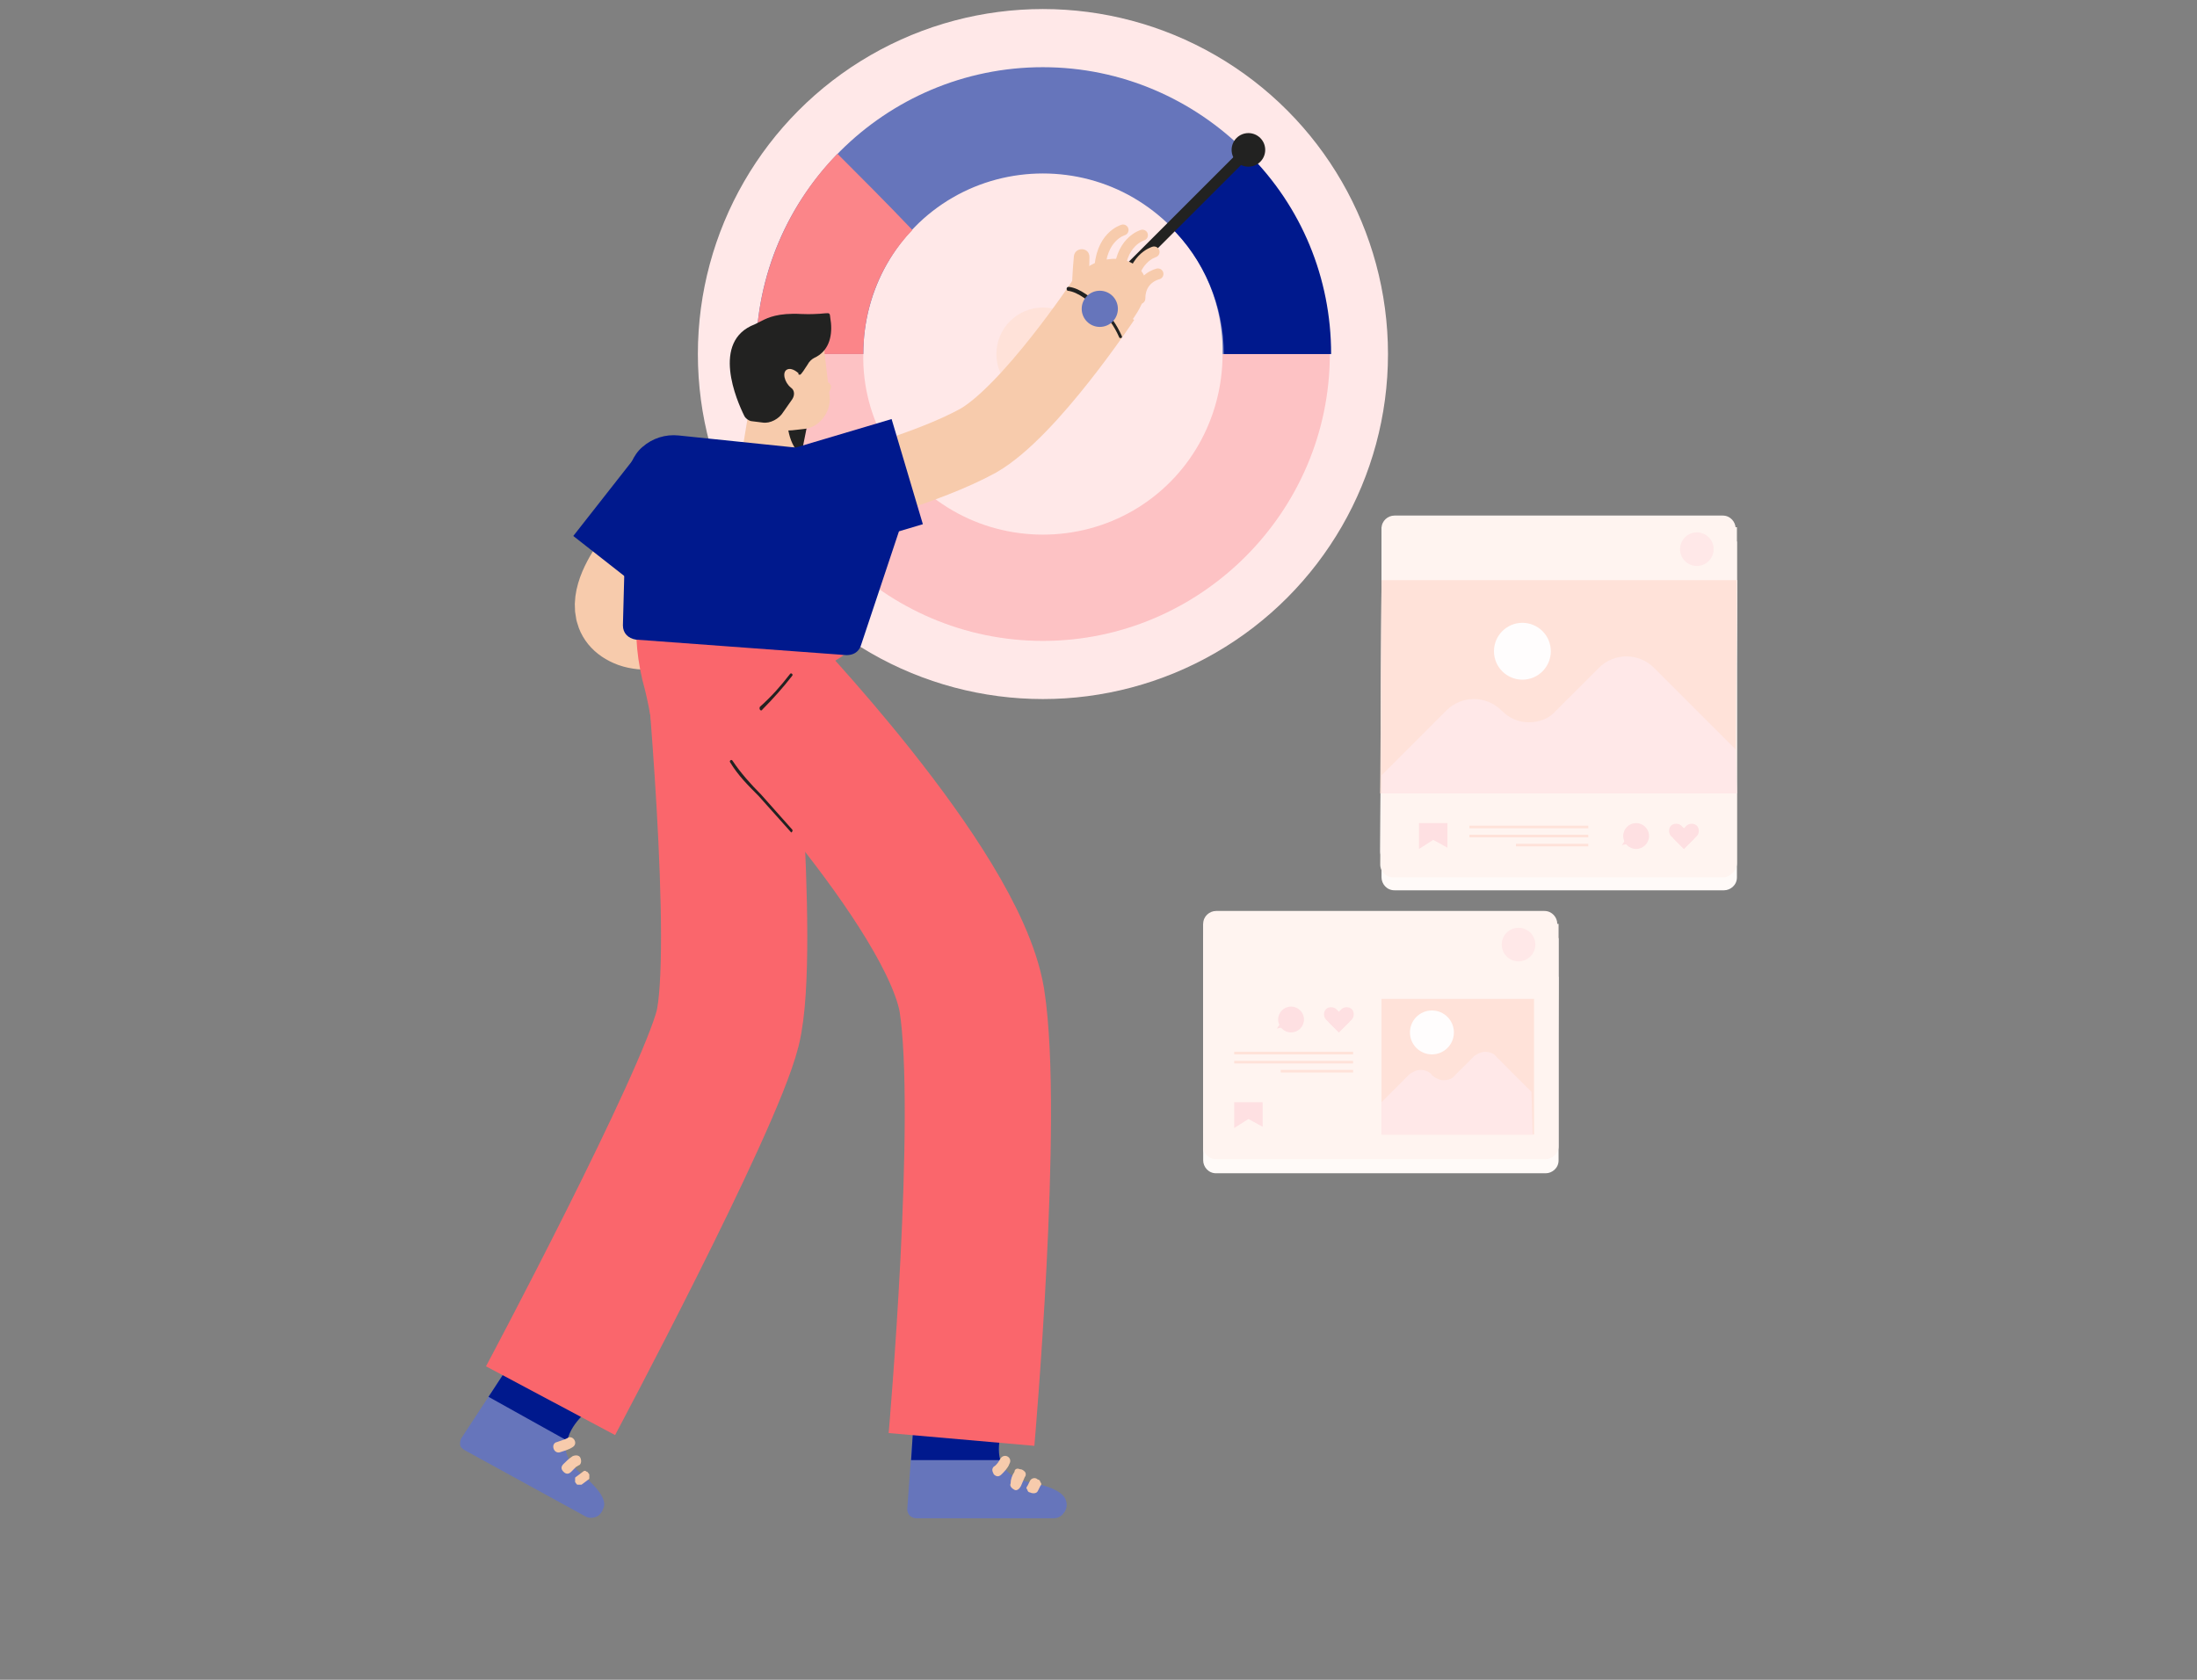 <?xml version="1.0" encoding="utf-8"?>
<!-- Generator: Adobe Illustrator 27.9.0, SVG Export Plug-In . SVG Version: 6.00 Build 0)  -->
<svg version="1.1" id="Layer_1" xmlns="http://www.w3.org/2000/svg" xmlns:xlink="http://www.w3.org/1999/xlink" x="0px" y="0px"
	 viewBox="0 0 170 130" style="enable-background:new 0 0 170 130;" xml:space="preserve">
<rect x="0" y="0" width="170" height="130" fill="#808080" stroke="none"/>
<style type="text/css">
	.st0{fill:#FEE0E2;}
	.st1{fill:#FDC2C4;}
	.st2{fill:#00198D;}
	.st3{fill:#6675BB;}
	.st4{fill:none;stroke:#FFE8E8;stroke-width:0.784;}
	.st5{fill:none;stroke:#F7CBAC;stroke-width:0.941;stroke-linecap:round;}
	.st6{fill:none;stroke:#F7CBAC;stroke-width:1.255;stroke-linecap:round;}
	.st7{fill:#F7CBAC;}
	.st8{fill:#222221;}
	.st9{fill:none;stroke:#FA666C;stroke-width:12.551;}
	.st10{fill:#385A7D;}
	.st11{fill:#3347A4;}
	.st12{fill:#293E51;}
	.st13{fill:none;stroke:#F7CBAC;stroke-width:5.021;}
	.st14{fill:none;stroke:#00198D;stroke-width:6.276;}
	.st15{fill:#E8A54F;}
	.st16{fill:none;stroke:#222221;stroke-width:0.314;}
	.st17{fill:#FFE2D9;}
	.st18{fill:#FFF4F0;}
	.st19{fill:#FFFDFD;}
	.st20{fill:#FFFAF8;}
	.st21{fill:#FFE8E8;}
	.st22{fill:#FB8589;}
	.st23{fill:none;stroke:#222221;stroke-width:0.849;stroke-linecap:round;stroke-linejoin:round;}
	.st24{fill:none;stroke:#FA666C;stroke-width:11.318;}
	.st25{fill:none;stroke:#F7CBAC;stroke-width:5.659;}
	.st26{fill:#FA666C;}
	.st27{fill:none;stroke:#F7CBAC;stroke-width:4.527;}
	.st28{fill:none;stroke:#00198D;stroke-width:8.489;}
	.st29{fill:none;stroke:#F7CBAC;stroke-width:0.849;stroke-linecap:round;}
</style>
<g>
	<path class="st0" d="M-123.4-74.4h63c1.5,0,2.6,1.2,2.6,2.6v44.8c0,1.5-1.2,2.6-2.6,2.6h-63c-1.5,0-2.6-1.2-2.6-2.6v-44.8
		C-126-73.2-124.9-74.4-123.4-74.4z"/>
	<path class="st1" d="M-98.8-62h3.8v26.4h-3.8V-62z"/>
	<path class="st1" d="M-105-47.6h3.8v12h-3.8V-47.6z"/>
	<path class="st1" d="M-111.3-50.9h3.8v15.2h-3.8V-50.9z"/>
	<path class="st1" d="M-117.6-43.7h3.8v8.1h-3.8V-43.7z"/>
	<path class="st2" d="M-78.7-63.9c-4.9,0-9.4,3-11.3,7.5c-1.9,4.6-0.8,9.8,2.6,13.3s8.8,4.5,13.3,2.6c4.6-1.9,7.5-6.4,7.5-11.3
		h-12.2V-63.9z"/>
	<path class="st3" d="M-78.7-65.4v13.8h13.8C-64.9-59.2-71.1-65.4-78.7-65.4z"/>
	<path class="st4" d="M-60.3-24.3h-63.2"/>
	<path class="st5" d="M-110.9-34.3c0,0-1.5-2.1-5.3-1.6"/>
	<path class="st5" d="M-113.5-34.5c0,0,1.6,0.7,2.2,1.7"/>
	<path class="st5" d="M-113.8-33c0,0,1.2,0.3,1.7,1.4"/>
	<path class="st5" d="M-115.1-31.9c0,0,1.3,0.1,1.9,1.1"/>
	<path class="st6" d="M-114.7-37.6c-0.2,0.2-1.6,0.6-2.9,2.1"/>
	<path class="st7" d="M-117.7-30.7l-1.2-5.2c0,0,5.8-1.4,6.3,1.6C-112.1-31.2-117.7-30.7-117.7-30.7z"/>
	<path class="st8" d="M-118.1-30.1l4.5-4.5l4.5-4.5l4.5-4.5l4.5-4.5l4.5-4.5l0.6-0.6c0.3-0.3-0.2-0.7-0.4-0.4l-4.5,4.5l-4.5,4.5
		l-4.5,4.5l-4.5,4.5l-4.5,4.5l-0.6,0.6C-118.8-30.2-118.4-29.8-118.1-30.1L-118.1-30.1z"/>
	<path class="st9" d="M-142.3-33.8c9.1,19.3,13,45.4,12.7,66.3"/>
	<circle class="st10" cx="-143.7" cy="-31.1" r="8.3"/>
	<path class="st8" d="M-133.2,29.5v8.8c0,0.2,0.1,0.4,0.2,0.5c0.1,0.1,0.3,0.2,0.6,0.2h11.1c0.3,0,0.6-0.2,0.7-0.5
		c0.3-0.9,0.6-2.7-1.6-3.4c-3.1-0.9-4.5-2.4-4-5.6"/>
	<path class="st11" d="M-125.5,34.4c0.2-0.2,0.4-0.4,0.6-0.6c0,0,0,0,0-0.1c0,0,0-0.1,0-0.1c0,0-0.1,0-0.1,0
		c-0.3,0.1-0.5,0.4-0.7,0.6c0,0,0,0.1,0,0.1C-125.6,34.4-125.6,34.4-125.5,34.4C-125.5,34.4-125.5,34.4-125.5,34.4L-125.5,34.4z"/>
	<path class="st11" d="M-124.6,34.9c0.2-0.2,0.4-0.4,0.6-0.6c0,0,0,0,0,0c0,0,0,0,0-0.1c0,0-0.1,0-0.1,0c-0.3,0.2-0.5,0.4-0.7,0.7
		c0,0,0,0.1,0,0.1C-124.7,35-124.6,35-124.6,34.9L-124.6,34.9z"/>
	<path class="st11" d="M-123.4,35.3c0.1-0.2,0.2-0.5,0.4-0.6c0.1-0.1,0-0.2-0.1-0.1c-0.2,0.1-0.4,0.4-0.5,0.7
		C-123.6,35.3-123.6,35.3-123.4,35.3C-123.5,35.4-123.5,35.3-123.4,35.3z"/>
	<path class="st11" d="M-122.3,35.6c0.1-0.3,0.3-0.5,0.5-0.7c0,0,0-0.1,0-0.1c0,0-0.1,0-0.1,0c-0.2,0.2-0.4,0.5-0.5,0.7
		c0,0,0,0.1,0,0.1C-122.4,35.7-122.3,35.7-122.3,35.6z"/>
	<path class="st11" d="M-133.2,37.8v0.5c0,0.2,0.1,0.4,0.2,0.5c0.1,0.1,0.3,0.2,0.6,0.2h11.1c0.3,0,0.6-0.2,0.7-0.5
		c0.1-0.2,0.1-0.5,0.2-0.7L-133.2,37.8z"/>
	<path class="st8" d="M-168.9,22l-5.5,6.8c-0.1,0.2-0.2,0.4-0.2,0.6c0,0.2,0.1,0.4,0.3,0.5l8.7,6.9c0.3,0.2,0.6,0.2,0.9,0.1
		c0.8-0.5,2.2-1.7,0.9-3.7c-1.8-2.6-2.1-4.7,0.4-6.9"/>
	<path class="st11" d="M-165.9,30.6c0.3-0.1,0.6-0.1,0.8,0c0.1,0,0.1-0.1,0-0.2c-0.3-0.1-0.6-0.1-0.9,0
		C-166,30.5-166,30.6-165.9,30.6z"/>
	<path class="st11" d="M-165.5,31.6c0.3-0.1,0.6-0.1,0.9-0.1c0.1,0,0.1-0.1,0-0.2c-0.3,0-0.6,0-1,0.1
		C-165.6,31.5-165.6,31.5-165.5,31.6C-165.6,31.5-165.6,31.6-165.5,31.6C-165.6,31.6-165.6,31.6-165.5,31.6L-165.5,31.6z"/>
	<path class="st11" d="M-164.9,32.6c0.2-0.1,0.4-0.2,0.7-0.2c0,0,0.1,0,0.1-0.1c0,0,0-0.1-0.1-0.1c-0.3,0-0.6,0-0.8,0.2
		c0,0,0,0,0,0.1c0,0,0,0,0,0.1C-164.9,32.6-164.9,32.6-164.9,32.6L-164.9,32.6z"/>
	<path class="st11" d="M-164.2,33.6c0.3-0.1,0.5-0.2,0.8-0.2c0,0,0.1-0.1,0.1-0.1c0,0-0.1-0.1-0.1-0.1c-0.3,0.1-0.6,0.1-0.9,0.3
		c0,0,0,0,0,0c0,0,0,0,0,0.1C-164.3,33.6-164.2,33.6-164.2,33.6z"/>
	<path class="st11" d="M-174.1,28.5l-0.3,0.4c-0.1,0.2-0.2,0.4-0.2,0.6c0,0.2,0.1,0.4,0.3,0.5l8.7,6.9c0.3,0.2,0.6,0.2,0.9,0.1
		c0.2-0.1,0.4-0.3,0.6-0.5L-174.1,28.5z"/>
	<path class="st9" d="M-145.8-30.5c0,0-1.6,33.7-22.1,57.5"/>
	<path class="st12" d="M-135.4-32.6l-17.8,11.5c0,0,0.7-4.8,0.8-8.5c0.1-1.7,0.5-3.4,1.4-4.9"/>
	<path class="st8" d="M-140.7-21.8c-0.2,1.7-0.5,3.3-0.9,4.9c-0.1,0.5-0.2,0.9-0.3,1.4c0,0,0,0.1,0.1,0.1c0,0,0.1,0,0.1-0.1
		c0.4-1.6,0.8-3.3,1-5c0.1-0.5,0.1-0.9,0.2-1.4C-140.5-21.8-140.6-21.8-140.7-21.8L-140.7-21.8z"/>
	<path class="st13" d="M-145-52.2c0.1,1.5,0.2,3,0.4,4.5"/>
	<path class="st8" d="M-147.3-49.6l-0.3-2.6c0,0,2.8,1.5,2.5,1.9c-0.3,0.4-1.7,0.4-1.7,0.4"/>
	<path class="st2" d="M-149.1-47.5v-1.7c0-0.3,0.3-0.6,0.6-0.6l7-0.4c0.3,0,0.6,0.2,0.7,0.5l0.2,1.3"/>
	<path class="st7" d="M-145-59.6h0.2c1.9,0,3.5,1.6,3.5,3.5v2.3c0,1.9-1.6,3.5-3.5,3.5h-0.2c-1.9,0-3.5-1.6-3.5-3.5v-2.3
		C-148.4-58-146.9-59.6-145-59.6z"/>
	<path class="st8" d="M-144.7-53.6C-144.7-53.7-144.6-53.7-144.7-53.6C-144.6-53.7-144.6-53.7-144.7-53.6L-144.7-53.6
		c0.1-0.1,0.1-0.1,0.1-0.1C-144.6-53.7-144.6-53.7-144.7-53.6l0.1-0.1c0,0,0,0,0,0h0c0,0,0,0,0,0c0,0,0,0,0,0c0,0,0,0,0,0
		c0,0,0,0,0,0c0,0,0,0,0,0h0c0,0,0,0,0,0l0,0l0,0c0,0,0,0,0,0c0,0,0,0,0,0l0,0l0,0c0,0,0,0,0,0l0,0c0,0.1,0.1,0.1,0.2,0.1
		c0.1,0,0.1-0.1,0.1-0.2c-0.1-0.1-0.2-0.2-0.4-0.2c-0.2,0-0.3,0.1-0.4,0.2c0,0,0,0.1,0,0.1c0,0,0,0.1,0,0.1c0,0,0.1,0,0.1,0
		C-144.7-53.6-144.7-53.6-144.7-53.6L-144.7-53.6z"/>
	<path class="st8" d="M-145.3-52.9c0.2,0.1,0.4,0.2,0.6,0.2c0.1,0,0.2-0.1,0.2-0.2c0-0.1-0.1-0.2-0.2-0.2c0,0-0.1,0-0.1,0h0
		c-0.1,0-0.1,0-0.2-0.1c0,0,0,0,0,0l0,0l0,0c0,0-0.1,0-0.1-0.1c0,0-0.1,0-0.1,0c0,0-0.1,0-0.1,0.1c0,0,0,0.1,0,0.1
		C-145.4-52.9-145.3-52.9-145.3-52.9L-145.3-52.9z"/>
	<circle class="st8" cx="-146.1" cy="-54.6" r="0.3"/>
	<circle class="st8" cx="-142.9" cy="-54.6" r="0.3"/>
	<path class="st8" d="M-146.3-55.1L-146.3-55.1L-146.3-55.1c0.1,0,0.3,0,0.4,0c0.1,0,0.2-0.1,0.2-0.2c0,0,0-0.1,0-0.1
		c0,0-0.1,0-0.1,0c-0.2,0-0.3,0-0.5,0c0,0-0.1,0-0.1,0.1c0,0,0,0.1,0,0.1c0,0,0,0.1,0.1,0.1C-146.3-55.1-146.3-55.1-146.3-55.1
		L-146.3-55.1z"/>
	<path class="st8" d="M-143.2-55.1c0.1,0,0.2,0,0.3,0h0c0,0,0.1,0,0.1,0c0,0,0.1,0,0.1,0c0.1,0,0.1-0.1,0.1-0.2
		c0-0.1-0.1-0.1-0.1-0.1c-0.2,0-0.3,0-0.5,0c0,0-0.1,0-0.1,0c0,0,0,0.1,0,0.1C-143.3-55.2-143.2-55.1-143.2-55.1L-143.2-55.1z"/>
	<path class="st7" d="M-140.4-55.5c0.1,0.7-0.4,1.9-1.3,1.9l-0.2-2.1c0-0.1,0.6-0.4,0.7-0.4c0.2,0,0.4,0,0.5,0.1
		C-140.5-55.9-140.4-55.7-140.4-55.5z"/>
	<path class="st7" d="M-149.4-55.5c-0.1,0.7,0.4,1.9,1.3,1.9l0.2-2.1c0-0.1-0.6-0.4-0.7-0.4c-0.2,0-0.4,0-0.5,0.1
		C-149.2-55.9-149.3-55.7-149.4-55.5z"/>
	<path class="st2" d="M-155.6-46.7l2.2,13.3c0.2,0.9,1,1.5,2,1.5l15.3-0.6c1,0,1.8-0.7,1.9-1.6l-1.3-13.4c0.1-1,0.5-1-0.7-1
		l-17.6-0.2C-154.9-48.7-155.7-47.7-155.6-46.7z"/>
	<path class="st8" d="M-148.3-55.4h0.5l0.2-1.1c0,0,0.9-0.7,1.1-1.4c0,0,2.9,0.7,4.1,0.5c0,0,0.2,1,0.7,1.1l0.2,0.9h0.2
		c0,0,0.8-1.1,0.3-2.7c-0.5-1.6-5.2-2.1-6.2-0.7c0,0-2.1,0.3-1.8,2.7C-149-56.1-148.3-56.3-148.3-55.4z"/>
	<path class="st14" d="M-140.6-45.6c0,0,4.5-3.9,7.4,2.4c1.1,2.4,2,4.3,2.8,5.8c1.1,2.2,3.3,3.7,5.8,3.7l7.2,0.1"/>
	<path class="st3" d="M-154.2-41.1c0.3-0.4,0.8-0.7,1.3-1c0.1,0,0-0.2-0.1-0.1c-0.5,0.2-0.9,0.6-1.3,1
		C-154.4-41.1-154.3-41-154.2-41.1z"/>
	<path class="st3" d="M-134.4-43.7c0.2,1.2,0.1,2.5-0.2,3.7c0,0.1,0.1,0.1,0.2,0c0.3-1.2,0.3-2.5,0.2-3.7
		C-134.3-43.8-134.4-43.8-134.4-43.7L-134.4-43.7z"/>
	<path class="st15" d="M-137.3-32.8l-0.1-0.3c-0.2-0.5-0.7-0.9-1.3-1l-9-1.7c-0.9-0.2-1.9,0.4-2.1,1.4l-0.6,3.2l-1.5,7.7
		c-0.2,0.9,0.4,1.9,1.4,2.1l17.7,3.4c0.9,0.2,1.9-0.4,2.1-1.4l1.8-9.2c0.2-0.9-0.4-1.9-1.4-2.1l-5.7-1.1
		C-136.6-31.9-137.1-32.3-137.3-32.8z"/>
	<path class="st6" d="M-144.2-24.4c-0.3,0.1-1.7,0.3-3.3,1.5"/>
	<path class="st7" d="M-148.5-18.2l-0.2-5.4c0,0,5.9-0.3,5.9,2.8C-142.8-17.7-148.5-18.2-148.5-18.2z"/>
	<path class="st5" d="M-141-20.5c0,0-1.1-2.3-4.9-2.6"/>
	<path class="st14" d="M-149.4-45.9c-1.6-0.4-3.3-0.2-4.7,0.6c-4.6,2.4-5.7,9.4-4.7,14c1,4.3,3.9,7.3,7.8,9.1
		c0.8,0.4,1.6,0.7,2.4,0.9c0.2,0.1,0.5,0.2,0.7,0.2"/>
	<path class="st5" d="M-143.6-21.2c0,0,1.4,1,1.8,2.1"/>
	<path class="st5" d="M-144.2-19.7c0,0,1.2,0.5,1.4,1.7"/>
	<path class="st5" d="M-145.7-18.9c0,0,1.2,0.3,1.6,1.4"/>
	<path class="st16" d="M-91.9-24.3V30c0,3.2,2,6.1,4.9,7.3c0.1,0.1,0.2,0.2,0.2,0.3c0,0.1-0.1,0.2-0.3,0.2h-9.8"/>
</g>
<g>
	<path class="st17" d="M133.3,68h-25.4c-0.6,0-1-0.5-1-1V41.9c0-0.6,0.5-1,1-1h25.4c0.6,0,1,0.5,1,1V67
		C134.3,67.6,133.9,68,133.3,68z"/>
	<path class="st18" d="M133.3,66.9h-25.4c-0.6,0-1-0.5-1-1V40.9c0-0.6,0.5-1,1-1h25.4c0.6,0,1,0.5,1,1v25.1
		C134.3,66.5,133.9,66.9,133.3,66.9z"/>
	<path class="st19" d="M134.4,44.9l-0.1,21c0,0.5-0.4,1-1,1h-25.5c-0.5,0-1-0.4-1-1l0.1-21H134.4z"/>
	<path class="st20" d="M106.9,41.9v26c0,0.5,0.4,1,1,1h25.5c0.5,0,1-0.4,1-1v-26"/>
	<path class="st18" d="M106.9,40.8v26c0,0.5,0.4,1,1,1h25.5c0.5,0,1-0.4,1-1v-26"/>
	<path class="st18" d="M134.4,44.9l-0.1,22c0,0.5-0.4,1-1,1h-25.5c-0.5,0-1-0.4-1-1l0.1-22"/>
	<path class="st17" d="M106.9,44.9h27.5l-0.1,16.5h-27.5L106.9,44.9z"/>
	<path class="st21" d="M134.4,61.4h-27.5V60l5-5c1.2-1.2,3.1-1.2,4.3,0c0.6,0.6,1.3,0.9,2.1,0.9c0.8,0,1.6-0.3,2.1-0.9l3.3-3.3
		c1.2-1.2,3.1-1.2,4.3,0l6.3,6.3L134.4,61.4z"/>
	<circle class="st21" cx="131.3" cy="42.5" r="1.3"/>
	<circle class="st19" cx="117.8" cy="50.4" r="2.2"/>
	<path class="st17" d="M119.5,89.9H94.1c-0.6,0-1-0.5-1-1V72.6c0-0.6,0.5-1,1-1h25.4c0.6,0,1,0.5,1,1v16.2
		C120.5,89.4,120.1,89.9,119.5,89.9z"/>
	<path class="st18" d="M119.5,88.8H94.1c-0.6,0-1-0.5-1-1V71.5c0-0.6,0.5-1,1-1h25.4c0.6,0,1,0.5,1,1v16.2
		C120.5,88.3,120.1,88.8,119.5,88.8z"/>
	<path class="st19" d="M120.6,75.6l-0.1,12.2c0,0.5-0.4,1-1,1H94.1c-0.5,0-1-0.4-1-1l0.1-12.2H120.6z"/>
	<path class="st20" d="M93.1,72.6v17.2c0,0.5,0.4,1,1,1h25.5c0.5,0,1-0.4,1-1V72.6"/>
	<path class="st18" d="M93.1,71.5v17.2c0,0.5,0.4,1,1,1h25.5c0.5,0,1-0.4,1-1V71.5"/>
	<path class="st18" d="M120.5,75.3v13.4c0,0.5-0.4,1-1,1H94.1c-0.5,0-1-0.4-1-1l0.1-13.1"/>
	<path class="st17" d="M106.9,77.3h11.8l0,10.5h-11.8L106.9,77.3z"/>
	<path class="st21" d="M118.6,87.8h-11.7v-2.5l2.1-2.1c0.2-0.2,0.6-0.4,0.9-0.4s0.7,0.1,0.9,0.4c0.2,0.2,0.6,0.4,0.9,0.4
		c0.3,0,0.7-0.1,0.9-0.4l1.4-1.4c0.2-0.2,0.6-0.4,0.9-0.4c0.3,0,0.7,0.1,0.9,0.4l2.7,2.7L118.6,87.8z"/>
	<circle class="st21" cx="117.5" cy="73.1" r="1.3"/>
	<circle class="st19" cx="110.8" cy="79.9" r="1.7"/>
	<path class="st0" d="M130.3,65.7l-0.8-0.8l1-1c0.2-0.2,0.6-0.2,0.8,0c0.2,0.2,0.2,0.6,0,0.8L130.3,65.7z"/>
	<path class="st0" d="M131.1,64.9l-0.8,0.8l-1-1c-0.2-0.2-0.2-0.6,0-0.8c0.2-0.2,0.6-0.2,0.8,0L131.1,64.9L131.1,64.9z"/>
	<circle class="st0" cx="126.6" cy="64.7" r="1"/>
	<path class="st0" d="M126,65.3l-0.5,0.1l0.4-0.6"/>
	<path class="st0" d="M110.9,65l-1.1,0.7c0,0,0,0,0,0c0,0,0,0,0,0v-2c0,0,0,0,0,0c0,0,0,0,0,0h2.2c0,0,0,0,0,0c0,0,0,0,0,0v1.9
		c0,0,0,0,0,0c0,0,0,0,0,0L110.9,65C110.9,65,110.9,65,110.9,65z"/>
	<path class="st0" d="M103.6,79.9l-0.8-0.8l1-1c0.2-0.2,0.6-0.2,0.8,0c0.2,0.2,0.2,0.6,0,0.8L103.6,79.9z"/>
	<path class="st0" d="M104.4,79.1l-0.8,0.8l-1-1c-0.2-0.2-0.2-0.6,0-0.8c0.2-0.2,0.6-0.2,0.8,0L104.4,79.1z"/>
	<circle class="st0" cx="99.9" cy="78.9" r="1"/>
	<path class="st0" d="M99.3,79.5l-0.5,0.1l0.4-0.6"/>
	<path class="st0" d="M96.6,86.6l-1.1,0.7c0,0,0,0,0,0c0,0,0,0,0,0v-2c0,0,0,0,0,0h2.2c0,0,0,0,0,0v1.9c0,0,0,0,0,0c0,0,0,0,0,0
		L96.6,86.6C96.7,86.6,96.7,86.6,96.6,86.6z"/>
	<path class="st17" d="M122.9,64.1h-9.2v-0.2h9.2V64.1z"/>
	<path class="st17" d="M122.9,64.8h-9.2v-0.2h9.2V64.8z"/>
	<path class="st17" d="M122.9,65.5h-5.6v-0.2h5.6V65.5z"/>
	<path class="st17" d="M104.7,81.6h-9.2v-0.2h9.2V81.6z"/>
	<path class="st17" d="M104.7,82.3h-9.2v-0.2h9.2V82.3z"/>
	<path class="st17" d="M104.7,83h-5.6v-0.2h5.6V83z"/>
	<circle class="st21" cx="80.7" cy="27.4" r="26.7"/>
	<circle class="st17" cx="80.7" cy="27.4" r="3.6"/>
	<path class="st1" d="M80.7,49.6c12.2,0,22.2-10,22.2-22.2h-8.3c0,5-2.6,9.6-6.9,12.1c-4.3,2.5-9.7,2.5-14,0
		c-4.3-2.5-7-7.1-6.9-12.1h-8.3C58.5,39.6,68.5,49.6,80.7,49.6z"/>
	<path class="st3" d="M58.5,27.4h8.3c0-5,2.6-9.6,6.9-12.1c4.3-2.5,9.7-2.5,14,0c4.3,2.5,7,7.1,6.9,12.1h8.3
		c0-12.2-10-22.2-22.2-22.2S58.5,15.1,58.5,27.4L58.5,27.4z"/>
	<path class="st22" d="M64.8,11.9c1.7,1.7,3.8,3.8,5.8,5.9c-2.5,2.6-3.8,6-3.8,9.6h-8.3C58.5,21.6,60.8,16,64.8,11.9L64.8,11.9z"/>
	<path class="st2" d="M103,27.4h-8.3c0-3.7-1.5-7.3-4.2-9.9c2.1-2.1,4.3-4,6.1-5.6C100.7,16,103,21.5,103,27.4z"/>
	<path class="st23" d="M96.6,11.6L80.7,27.5"/>
	<path class="st3" d="M70.7,109.9l-0.5,6.9c0,0.2,0.1,0.4,0.2,0.5c0.1,0.1,0.3,0.2,0.5,0.2h10.6c0.3,0,0.6-0.1,0.8-0.4
		c0.2-0.2,0.3-0.6,0.2-0.9c-0.1-0.5-0.7-1.1-2.9-1.5c-4.2-0.9-1.4-5.7-1.4-5.7"/>
	<path class="st2" d="M70.5,113l0.2-3.1l2.2-0.3l5.2-0.4c-0.3,0.6-1.1,2.4-0.7,3.8L70.5,113z"/>
	<path class="st7" d="M79.7,114.6l-0.2,0.4c-0.1,0.1-0.1,0.2,0,0.3c0,0.1,0.1,0.2,0.2,0.2c0.2,0.1,0.5,0.1,0.6-0.1l0.2-0.4
		c0.1-0.1,0.1-0.2,0-0.3c0-0.1-0.1-0.2-0.2-0.2C80.1,114.3,79.8,114.4,79.7,114.6z"/>
	<path class="st7" d="M78.5,113.9c-0.2,0.3-0.3,0.6-0.3,0.9c-0.1,0.2,0.1,0.4,0.3,0.5c0.2,0.1,0.4-0.1,0.5-0.3
		c0.1-0.2,0.2-0.5,0.3-0.7c0.1-0.1,0.1-0.3,0-0.4c-0.1-0.1-0.2-0.2-0.4-0.2C78.7,113.6,78.5,113.7,78.5,113.9L78.5,113.9z"/>
	<path class="st7" d="M77.4,112.9c-0.1,0.2-0.3,0.5-0.5,0.6c-0.2,0.2-0.1,0.4,0,0.6c0.2,0.2,0.4,0.2,0.6,0c0.2-0.2,0.5-0.5,0.6-0.8
		C78.4,112.8,77.7,112.4,77.4,112.9L77.4,112.9z"/>
	<path class="st3" d="M39.5,105.5l-3.8,5.8c-0.1,0.2-0.1,0.3-0.1,0.5c0,0.2,0.2,0.3,0.3,0.4l9.3,5.1c0.3,0.2,0.6,0.2,0.9,0.1
		c0.3-0.1,0.5-0.4,0.6-0.7c0.2-0.5-0.1-1.3-1.8-2.7c-3.3-2.9,1.5-5.7,1.5-5.7"/>
	<path class="st2" d="M37.8,108.1l1.7-2.6l2.1,0.9l4.7,2.1c-0.5,0.4-2.1,1.5-2.4,3L37.8,108.1z"/>
	<path class="st7" d="M45.1,113.9l-0.4,0.3c-0.1,0.1-0.2,0.1-0.2,0.2c0,0.1,0,0.2,0,0.3c0.1,0.1,0.1,0.2,0.2,0.2c0.1,0,0.2,0,0.3,0
		l0.4-0.3c0.1-0.1,0.2-0.1,0.2-0.2c0-0.1,0-0.2,0-0.3c-0.1-0.1-0.1-0.2-0.2-0.2C45.3,113.8,45.2,113.8,45.1,113.9z"/>
	<path class="st7" d="M44.3,112.7c-0.3,0.2-0.5,0.4-0.7,0.6c-0.2,0.2-0.2,0.4,0,0.6c0.2,0.2,0.4,0.2,0.6,0c0.1-0.1,0.2-0.2,0.3-0.3
		l0.1-0.1c0,0,0,0,0,0c0.1,0,0.1-0.1,0.2-0.1c0.2-0.1,0.2-0.4,0.1-0.6C44.8,112.6,44.5,112.6,44.3,112.7L44.3,112.7z"/>
	<path class="st7" d="M43.9,111.3c-0.2,0.1-0.5,0.2-0.8,0.3c-0.5,0.1-0.3,0.9,0.2,0.8c0.3-0.1,0.7-0.2,1-0.4
		C44.8,111.7,44.3,111,43.9,111.3L43.9,111.3z"/>
	<path class="st24" d="M55.5,49.5c0,0,2.3,24.1,0.8,30.1c-1.5,5.9-13.7,28.8-13.7,28.8"/>
	<path class="st24" d="M58.2,52.5c0,0,15.5,16.1,17,24.9c1.4,8.9-0.8,34-0.8,34"/>
	<path class="st25" d="M85.4,23.2c0,0-5.7,8.6-9.7,10.9C71.7,36.3,65,38,65,38"/>
	<path class="st25" d="M50.1,41.8c0,0-5.3,5.5-1.3,7c4,1.4,13.3-5.1,13.3-5.1"/>
	<path class="st26" d="M65.3,50.7L50.9,60l-0.2-1.9c-0.2-1.9-0.5-3.7-1-5.5c-0.5-2.2-0.6-4-0.3-6.5l-0.3,1.6"/>
	<path class="st27" d="M60.9,30.3c-0.9,1.4-0.9,3.7-1.6,6.8"/>
	<path class="st8" d="M60.9,32.1c0,0-0.1,2.2,1.1,3.1l0.6-3L60.9,32.1z"/>
	<path class="st7" d="M62.2,33.2l-0.9,0.1c-2,0.2-3.7-1.2-4-3.1l-0.2-2.1c-0.2-1.7,1-3.2,2.7-3.4l0.6-0.1c0.8-0.1,1.6,0.1,2.3,0.6
		c0.6,0.5,1.1,1.2,1.1,2.1l0.4,3.4C64.3,31.9,63.4,33.1,62.2,33.2L62.2,33.2z"/>
	<path class="st7" d="M64.3,29.9c0,0.4-0.4,0.8-0.8,0.8l0.1-1c0-0.1,0.3-0.1,0.4-0.1c0.1,0,0.2,0,0.2,0.1
		C64.2,29.7,64.3,29.8,64.3,29.9z"/>
	<path class="st2" d="M48.5,37.2l-0.3,11.2c0,0.6,0.4,1,1,1.1l16.3,1.2c0.5,0,0.9-0.2,1.1-0.7L70,39.8c0.3-1,0.2-2.1-0.4-3
		c-0.6-0.9-1.5-1.5-2.6-1.6l-14.5-1.5c-1-0.1-2,0.2-2.8,0.9C49,35.2,48.6,36.2,48.5,37.2z"/>
	<path class="st8" d="M59,54.9c0.8-0.8,1.6-1.7,2.3-2.6c0.1-0.1-0.1-0.3-0.2-0.1c-0.7,0.9-1.4,1.7-2.3,2.5
		C58.7,54.9,58.9,55.1,59,54.9L59,54.9z"/>
	<path class="st28" d="M62.8,38.7l7.4-2.2"/>
	<path class="st28" d="M52.8,37.6l-5.1,6.5"/>
	<path class="st7" d="M83.1,19.8c-0.1,1.1-0.2,2.3-0.1,3.4c0,0.6,0.1,1.9,0.9,1.9c0.7,0,0.7-1.1,0-1.1h0l0.3,0.1
		c0.1,0,0.1,0.1,0.2,0.2c0,0,0,0,0,0c0-0.1,0-0.1,0-0.2c0-0.1-0.1-0.3-0.1-0.4c0-0.3-0.1-0.6-0.1-0.9c0-1,0.1-1.9,0.1-2.9
		C84.3,19.1,83.2,19.1,83.1,19.8L83.1,19.8z"/>
	<path class="st7" d="M87.5,24.9c0,0,1.9-2.3,0.9-3.8c-1-1.5-3.6-1.5-5.3,0.5c-1.7,2,1.7,3.9,1.7,3.9"/>
	<circle class="st7" cx="84.6" cy="24.2" r="1.4"/>
	<path class="st29" d="M86.9,17.8c0,0-1.8,0.5-1.8,3.3"/>
	<path class="st29" d="M88.4,18.2c0,0-1.8,0.5-1.8,3.3"/>
	<path class="st29" d="M89.3,19.5c0,0-1.8,0.5-1.8,3.3"/>
	<path class="st29" d="M89.6,21.2c0,0-1.4,0.3-1.4,1.9"/>
	<path class="st8" d="M86.8,26c-0.4-0.9-0.9-1.6-1.6-2.3c-0.7-0.6-1.6-1.4-2.5-1.5c-0.2,0-0.2,0.2-0.1,0.3c0.9,0.1,1.7,0.9,2.4,1.4
		c0.7,0.6,1.2,1.3,1.6,2.2C86.6,26.2,86.9,26.2,86.8,26L86.8,26z"/>
	<circle class="st3" cx="85.1" cy="23.9" r="1.4"/>
	<path class="st8" d="M61.3,64.2l-2.4-2.7c-0.8-0.8-1.6-1.7-2.2-2.6c-0.1-0.2-0.3,0-0.2,0.1c0.6,1,1.4,1.8,2.2,2.6l2.5,2.8
		C61.2,64.5,61.4,64.3,61.3,64.2L61.3,64.2z"/>
	<path class="st8" d="M58.4,25.1c0.2-0.1,0.4-0.2,0.6-0.3c0.4-0.2,1.2-0.6,3-0.5c2.6,0.1,2.1-0.5,2.3,0.7c0.1,1.1-0.2,2.2-1.3,2.7
		c-0.2,0.1-0.4,0.3-0.5,0.5C62.3,28.5,62,29,61.9,29c-0.2,0-0.1-0.1-0.1-0.1s-0.5-0.5-0.9-0.3c-0.4,0.2-0.2,1,0.3,1.4
		c0.3,0.2,0.3,0.6,0.1,0.9l-0.7,1c-0.3,0.5-1,0.9-1.6,0.8l-0.8-0.1c-0.2,0-0.5-0.2-0.6-0.4C57,31,55,26.4,58.4,25.1z"/>
	<circle class="st8" cx="96.6" cy="11.6" r="1.3"/>
</g>
</svg>
